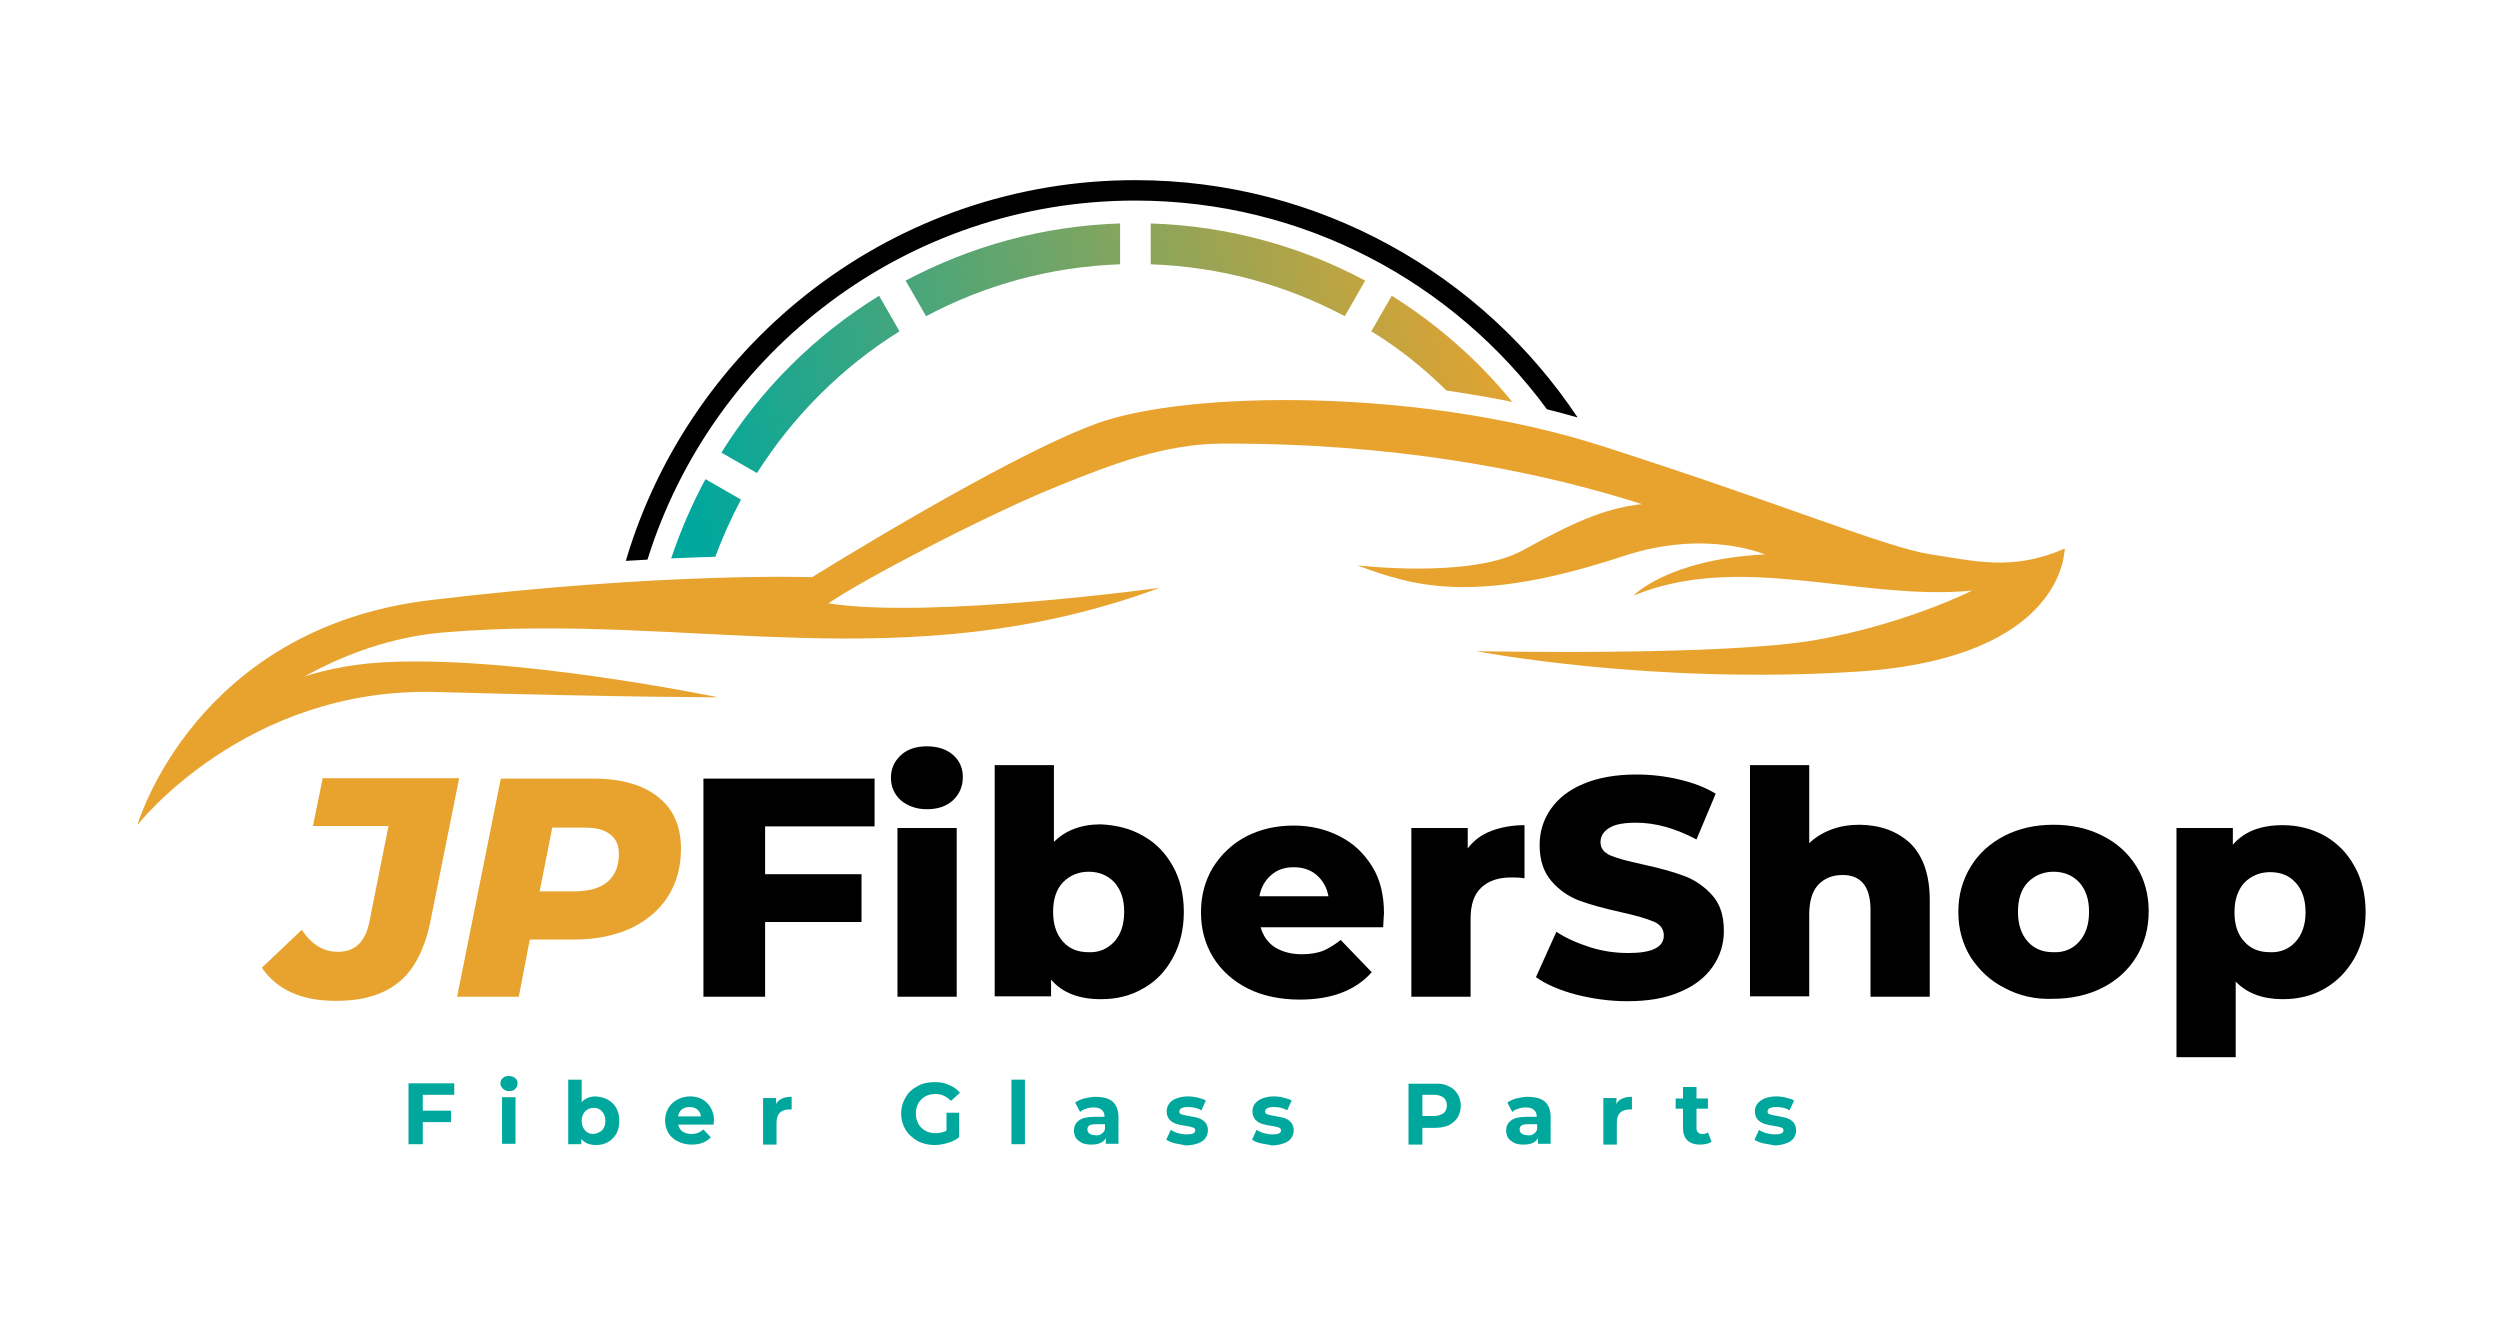<?xml version="1.0" encoding="UTF-8"?> <!-- Generator: Adobe Illustrator 25.2.3, SVG Export Plug-In . SVG Version: 6.00 Build 0) --> <svg xmlns="http://www.w3.org/2000/svg" xmlns:xlink="http://www.w3.org/1999/xlink" version="1.1" id="Layer_1" x="0px" y="0px" viewBox="0 0 612 329" style="enable-background:new 0 0 612 329;" xml:space="preserve"> <style type="text/css"> .st0{fill:#E8A32E;} .st1{fill:#00A79D;} .st2{fill:url(#SVGID_1_);} .st3{fill:url(#SVGID_2_);} .st4{fill:url(#SVGID_3_);} .st5{fill:url(#SVGID_4_);} .st6{fill:url(#SVGID_5_);} </style> <g> <g> <g> <g> <g> <g> <path class="st0" d="M64.1,236.9l9.8-9.3c2.3,3.6,5.3,5.4,8.8,5.4c4.2,0,6.7-2.4,7.7-7.2l4.7-23.6H76.6l2.4-11.7h33.4 l-6.9,34.4c-1.4,7.2-4,12.3-7.7,15.4c-3.7,3.1-8.8,4.7-15.3,4.7C73.9,245.1,67.8,242.3,64.1,236.9z"></path> <path class="st0" d="M161.1,195.1c3.8,3,5.6,7.2,5.6,12.7c0,4.5-1.1,8.4-3.2,11.7c-2.2,3.4-5.2,5.9-9.2,7.8 c-4,1.8-8.6,2.7-13.9,2.7h-10.7l-2.7,14h-15.1l10.7-53.4h22.6C152,190.6,157.4,192.1,161.1,195.1z M148.8,215.8 c1.8-1.6,2.7-3.8,2.7-6.7c0-2.2-0.7-3.8-2.2-4.9c-1.4-1.1-3.5-1.6-6.2-1.6h-7.9l-3.1,15.6h9 C144.4,218.1,147,217.4,148.8,215.8z"></path> <path d="M187.3,202.3V214h23.6v11.7h-23.6V244h-15.1v-53.4h41.9v11.7H187.3z"></path> <path d="M220.5,195.9c-1.6-1.5-2.4-3.3-2.4-5.5c0-2.2,0.8-4,2.4-5.5c1.6-1.5,3.8-2.2,6.4-2.2c2.6,0,4.8,0.7,6.4,2.1 c1.6,1.4,2.4,3.2,2.4,5.4c0,2.3-0.8,4.2-2.4,5.7c-1.6,1.5-3.8,2.2-6.4,2.2C224.3,198.1,222.2,197.3,220.5,195.9z M219.7,202.7 h14.5V244h-14.5V202.7z"></path> <path d="M279.8,204.6c3.1,1.7,5.5,4.2,7.3,7.4c1.8,3.2,2.7,7,2.7,11.2c0,4.3-0.9,8-2.7,11.3c-1.8,3.3-4.2,5.8-7.3,7.5 c-3.1,1.8-6.5,2.6-10.3,2.6c-5.4,0-9.5-1.6-12.2-4.8v4.1h-13.8v-56.6h14.5v18.8c2.8-2.8,6.6-4.3,11.5-4.3 C273.3,202,276.7,202.8,279.8,204.6z M272.8,230.5c1.6-1.8,2.4-4.2,2.4-7.3c0-3.1-0.8-5.4-2.4-7.2c-1.6-1.7-3.7-2.6-6.3-2.6 c-2.5,0-4.6,0.9-6.3,2.6c-1.6,1.7-2.4,4.1-2.4,7.2c0,3.1,0.8,5.5,2.4,7.3c1.6,1.8,3.7,2.6,6.3,2.6 C269.1,233.2,271.1,232.3,272.8,230.5z"></path> <path d="M338.6,227h-30c0.6,2.1,1.8,3.8,3.5,4.9c1.8,1.1,4,1.7,6.6,1.7c2,0,3.7-0.3,5.1-0.8c1.4-0.6,2.9-1.5,4.4-2.7l7.6,7.9 c-4,4.5-9.9,6.7-17.6,6.7c-4.8,0-9.1-0.9-12.7-2.7s-6.5-4.4-8.5-7.6c-2-3.3-3-6.9-3-11.1c0-4.1,1-7.7,2.9-10.9 c2-3.2,4.7-5.8,8.1-7.6c3.5-1.8,7.3-2.7,11.7-2.7c4.1,0,7.9,0.9,11.2,2.6c3.4,1.7,6,4.2,8,7.4c2,3.2,2.9,7.1,2.9,11.5 C338.8,223.5,338.7,224.7,338.6,227z M311.2,214.2c-1.5,1.3-2.5,3-2.9,5.2h16.9c-0.4-2.2-1.4-3.9-2.9-5.2 c-1.5-1.3-3.4-1.9-5.6-1.9C314.5,212.3,312.7,212.9,311.2,214.2z"></path> <path d="M365.1,203.4c2.4-0.9,5.1-1.4,8.1-1.4v13c-1.3-0.2-2.4-0.2-3.3-0.2c-3.1,0-5.5,0.8-7.3,2.5c-1.8,1.7-2.6,4.2-2.6,7.7 v19h-14.5v-41.3h13.8v5C360.8,205.7,362.7,204.3,365.1,203.4z"></path> <path d="M385.9,243.5c-4.1-1.1-7.4-2.5-9.9-4.3l5-11.1c2.4,1.6,5.2,2.8,8.3,3.8c3.2,1,6.3,1.4,9.3,1.4c5.8,0,8.7-1.4,8.7-4.3 c0-1.5-0.8-2.7-2.5-3.4c-1.7-0.7-4.3-1.5-8-2.3c-4-0.9-7.4-1.8-10.1-2.8c-2.7-1-5-2.6-6.9-4.8c-1.9-2.2-2.9-5.1-2.9-8.8 c0-3.3,0.9-6.2,2.7-8.8c1.8-2.6,4.4-4.7,8-6.2c3.5-1.5,7.9-2.3,13-2.3c3.5,0,7,0.4,10.4,1.2c3.4,0.8,6.4,1.9,9,3.5l-4.7,11.2 c-5.1-2.7-10-4.1-14.8-4.1c-3,0-5.2,0.4-6.6,1.3c-1.4,0.9-2.1,2-2.1,3.5c0,1.4,0.8,2.5,2.4,3.2c1.6,0.7,4.2,1.4,7.9,2.2 c4.1,0.9,7.4,1.8,10.1,2.8c2.7,1,5,2.6,6.9,4.7c2,2.2,2.9,5.1,2.9,8.8c0,3.2-0.9,6.1-2.7,8.7c-1.8,2.6-4.4,4.7-8,6.2 c-3.6,1.6-7.9,2.3-13,2.3C394.1,245.1,389.9,244.5,385.9,243.5z"></path> <path d="M467.7,206.5c3.1,3.1,4.7,7.7,4.7,13.8V244h-14.5v-21.3c0-5.6-2.3-8.5-6.8-8.5c-2.5,0-4.5,0.8-6,2.4 c-1.5,1.6-2.2,4.1-2.2,7.3v20h-14.5v-56.6h14.5v19.1c1.6-1.5,3.4-2.6,5.6-3.4s4.4-1.1,6.9-1.1 C460.4,202,464.5,203.5,467.7,206.5z"></path> <path d="M490.8,241.9c-3.6-1.8-6.3-4.4-8.4-7.6c-2-3.3-3-6.9-3-11.1c0-4.1,1-7.7,3-11c2-3.3,4.8-5.8,8.3-7.6 c3.5-1.8,7.5-2.7,12-2.7c4.5,0,8.5,0.9,12,2.7c3.6,1.8,6.3,4.3,8.3,7.5c2,3.2,3,6.9,3,11c0,4.1-1,7.8-3,11.1 c-2,3.3-4.8,5.8-8.3,7.6c-3.6,1.8-7.6,2.7-12,2.7C498.3,244.7,494.4,243.8,490.8,241.9z M509,230.5c1.6-1.8,2.4-4.2,2.4-7.3 c0-3.1-0.8-5.4-2.4-7.2c-1.6-1.7-3.7-2.6-6.3-2.6c-2.5,0-4.6,0.9-6.3,2.6c-1.6,1.7-2.4,4.1-2.4,7.2c0,3.1,0.8,5.5,2.4,7.3 c1.6,1.8,3.7,2.6,6.3,2.6C505.3,233.2,507.4,232.3,509,230.5z"></path> <path d="M569.1,204.6c3.1,1.8,5.5,4.2,7.3,7.5c1.8,3.2,2.7,7,2.7,11.2c0,4.3-0.9,8-2.7,11.2c-1.8,3.2-4.2,5.7-7.3,7.5 c-3.1,1.8-6.5,2.6-10.3,2.6c-4.8,0-8.7-1.4-11.5-4.3v18.5h-14.5v-56.1h13.8v4.1c2.7-3.2,6.8-4.8,12.2-4.8 C562.6,202,566,202.9,569.1,204.6z M562,230.5c1.6-1.8,2.4-4.2,2.4-7.2c0-3-0.8-5.5-2.4-7.2c-1.6-1.8-3.7-2.6-6.3-2.6 c-2.5,0-4.6,0.9-6.3,2.6c-1.6,1.8-2.4,4.2-2.4,7.2c0,3.1,0.8,5.5,2.4,7.2c1.6,1.8,3.7,2.6,6.3,2.6 C558.3,233.2,560.4,232.3,562,230.5z"></path> </g> </g> </g> </g> <g> <path class="st1" d="M103.5,268v3.9h6.9v2.8h-6.9v5.4H100v-14.9h11.2v2.8H103.5z"></path> <path class="st1" d="M123.1,266.5c-0.4-0.4-0.6-0.8-0.6-1.3c0-0.5,0.2-1,0.6-1.3c0.4-0.4,0.9-0.5,1.5-0.5c0.6,0,1.1,0.2,1.5,0.5 c0.4,0.3,0.6,0.8,0.6,1.3c0,0.6-0.2,1-0.6,1.4c-0.4,0.4-0.9,0.5-1.5,0.5C124,267.1,123.5,266.9,123.1,266.5z M122.9,268.6h3.3 v11.4h-3.3V268.6z"></path> <path class="st1" d="M148.8,269.2c0.9,0.5,1.6,1.2,2.1,2.1c0.5,0.9,0.7,1.9,0.7,3.1c0,1.2-0.2,2.2-0.7,3.1 c-0.5,0.9-1.2,1.6-2.1,2.1c-0.9,0.5-1.8,0.7-2.9,0.7c-1.6,0-2.8-0.5-3.6-1.5v1.3h-3.2v-15.8h3.3v5.5c0.8-0.9,2-1.4,3.4-1.4 C146.9,268.5,147.9,268.7,148.8,269.2z M147.4,276.7c0.5-0.6,0.8-1.3,0.8-2.3s-0.3-1.7-0.8-2.3c-0.5-0.6-1.2-0.9-2.1-0.9 c-0.8,0-1.5,0.3-2.1,0.9c-0.5,0.6-0.8,1.3-0.8,2.3s0.3,1.7,0.8,2.3c0.5,0.6,1.2,0.9,2.1,0.9C146.1,277.5,146.8,277.2,147.4,276.7 z"></path> <path class="st1" d="M174.7,275.3H166c0.2,0.7,0.5,1.3,1.1,1.7c0.6,0.4,1.3,0.6,2.2,0.6c0.6,0,1.1-0.1,1.6-0.3 c0.5-0.2,0.9-0.5,1.3-0.8l1.8,1.9c-1.1,1.2-2.6,1.8-4.7,1.8c-1.3,0-2.4-0.3-3.4-0.8c-1-0.5-1.8-1.2-2.3-2.1 c-0.5-0.9-0.8-1.9-0.8-3c0-1.1,0.3-2.1,0.8-3c0.5-0.9,1.3-1.6,2.2-2.1c0.9-0.5,2-0.8,3.1-0.8c1.1,0,2.1,0.2,3,0.7 c0.9,0.5,1.6,1.2,2.1,2.1c0.5,0.9,0.8,1.9,0.8,3.1C174.7,274.4,174.7,274.7,174.7,275.3z M166.9,271.6c-0.5,0.4-0.8,1-0.9,1.7 h5.6c-0.1-0.7-0.4-1.3-0.9-1.7c-0.5-0.4-1.1-0.6-1.9-0.6C168.1,271,167.4,271.2,166.9,271.6z"></path> <path class="st1" d="M191.5,268.9c0.7-0.3,1.4-0.4,2.3-0.4v3.1c-0.4,0-0.6,0-0.7,0c-0.9,0-1.7,0.3-2.2,0.8 c-0.5,0.5-0.8,1.3-0.8,2.4v5.4h-3.3v-11.4h3.2v1.5C190.3,269.6,190.8,269.2,191.5,268.9z"></path> <path class="st1" d="M231.7,272.4h3.1v6c-0.8,0.6-1.7,1.1-2.8,1.4c-1.1,0.3-2.1,0.5-3.2,0.5c-1.5,0-2.9-0.3-4.2-1 c-1.2-0.7-2.2-1.6-2.9-2.7c-0.7-1.2-1.1-2.5-1.1-4c0-1.5,0.4-2.8,1.1-4c0.7-1.2,1.7-2.1,2.9-2.7c1.2-0.7,2.6-1,4.2-1 c1.3,0,2.5,0.2,3.5,0.7c1.1,0.4,2,1.1,2.7,1.9l-2.2,2c-1.1-1.1-2.3-1.7-3.8-1.7c-0.9,0-1.8,0.2-2.5,0.6c-0.7,0.4-1.3,1-1.7,1.7 c-0.4,0.7-0.6,1.6-0.6,2.5c0,0.9,0.2,1.7,0.6,2.5c0.4,0.7,1,1.3,1.7,1.7c0.7,0.4,1.6,0.6,2.5,0.6c1,0,1.9-0.2,2.7-0.6V272.4z"></path> <path class="st1" d="M247.6,264.3h3.3v15.8h-3.3V264.3z"></path> <path class="st1" d="M272.4,269.7c0.9,0.8,1.4,2.1,1.4,3.8v6.5h-3.1v-1.4c-0.6,1.1-1.8,1.6-3.5,1.6c-0.9,0-1.6-0.1-2.3-0.4 c-0.6-0.3-1.1-0.7-1.5-1.2c-0.3-0.5-0.5-1.1-0.5-1.8c0-1.1,0.4-1.9,1.2-2.5c0.8-0.6,2-0.9,3.7-0.9h2.6c0-0.7-0.2-1.3-0.7-1.7 c-0.4-0.4-1.1-0.6-2-0.6c-0.6,0-1.2,0.1-1.8,0.3c-0.6,0.2-1.1,0.4-1.5,0.8l-1.2-2.3c0.6-0.4,1.4-0.8,2.2-1 c0.9-0.2,1.8-0.4,2.7-0.4C270.1,268.5,271.5,268.9,272.4,269.7z M269.6,277.6c0.4-0.3,0.8-0.6,0.9-1.2v-1.2h-2.3 c-1.4,0-2,0.4-2,1.3c0,0.4,0.2,0.8,0.5,1c0.3,0.2,0.8,0.4,1.4,0.4C268.7,278,269.2,277.9,269.6,277.6z"></path> <path class="st1" d="M287.7,279.9c-0.9-0.2-1.6-0.5-2.2-0.9l1.1-2.4c0.5,0.3,1.1,0.6,1.8,0.8c0.7,0.2,1.4,0.3,2.1,0.3 c1.4,0,2.1-0.3,2.1-1c0-0.3-0.2-0.6-0.6-0.7s-1-0.3-1.8-0.4c-0.9-0.1-1.7-0.3-2.3-0.5c-0.6-0.2-1.1-0.5-1.6-1 c-0.4-0.5-0.7-1.1-0.7-2c0-0.7,0.2-1.4,0.6-1.9c0.4-0.6,1-1,1.8-1.3c0.8-0.3,1.7-0.5,2.8-0.5c0.8,0,1.6,0.1,2.4,0.3 s1.5,0.4,2,0.7l-1.1,2.4c-1-0.6-2.1-0.8-3.3-0.8c-0.7,0-1.2,0.1-1.6,0.3c-0.4,0.2-0.5,0.5-0.5,0.8c0,0.4,0.2,0.6,0.6,0.7 c0.4,0.1,1,0.3,1.8,0.4c0.9,0.2,1.7,0.3,2.3,0.5c0.6,0.2,1.1,0.5,1.6,1c0.4,0.5,0.7,1.1,0.7,2c0,0.7-0.2,1.3-0.6,1.9 s-1,1-1.9,1.3c-0.8,0.3-1.8,0.5-2.9,0.5C289.5,280.2,288.6,280.1,287.7,279.9z"></path> <path class="st1" d="M308.7,279.9c-0.9-0.2-1.6-0.5-2.2-0.9l1.1-2.4c0.5,0.3,1.1,0.6,1.8,0.8c0.7,0.2,1.4,0.3,2.1,0.3 c1.4,0,2.1-0.3,2.1-1c0-0.3-0.2-0.6-0.6-0.7c-0.4-0.1-1-0.3-1.8-0.4c-0.9-0.1-1.7-0.3-2.3-0.5c-0.6-0.2-1.1-0.5-1.6-1 c-0.4-0.5-0.7-1.1-0.7-2c0-0.7,0.2-1.4,0.6-1.9s1-1,1.8-1.3c0.8-0.3,1.7-0.5,2.8-0.5c0.8,0,1.6,0.1,2.4,0.3 c0.8,0.2,1.5,0.4,2,0.7l-1.1,2.4c-1-0.6-2.1-0.8-3.3-0.8c-0.7,0-1.2,0.1-1.6,0.3c-0.4,0.2-0.5,0.5-0.5,0.8c0,0.4,0.2,0.6,0.6,0.7 c0.4,0.1,1,0.3,1.8,0.4c0.9,0.2,1.7,0.3,2.3,0.5s1.1,0.5,1.6,1c0.4,0.5,0.7,1.1,0.7,2c0,0.7-0.2,1.3-0.6,1.9s-1,1-1.9,1.3 c-0.8,0.3-1.8,0.5-2.9,0.5C310.6,280.2,309.7,280.1,308.7,279.9z"></path> <path class="st1" d="M354.6,265.9c1,0.4,1.7,1.1,2.2,1.9c0.5,0.8,0.8,1.8,0.8,2.9c0,1.1-0.3,2-0.8,2.9c-0.5,0.8-1.3,1.4-2.2,1.9 c-1,0.4-2.1,0.6-3.4,0.6h-3v4.1h-3.4v-14.9h6.4C352.5,265.2,353.7,265.4,354.6,265.9z M353.4,272.5c0.5-0.4,0.8-1.1,0.8-1.9 c0-0.8-0.3-1.5-0.8-1.9c-0.5-0.4-1.3-0.7-2.4-0.7h-2.8v5.2h2.8C352,273.2,352.8,272.9,353.4,272.5z"></path> <path class="st1" d="M378.2,269.7c0.9,0.8,1.4,2.1,1.4,3.8v6.5h-3.1v-1.4c-0.6,1.1-1.8,1.6-3.5,1.6c-0.9,0-1.6-0.1-2.3-0.4 c-0.6-0.3-1.1-0.7-1.5-1.2c-0.3-0.5-0.5-1.1-0.5-1.8c0-1.1,0.4-1.9,1.2-2.5c0.8-0.6,2-0.9,3.7-0.9h2.6c0-0.7-0.2-1.3-0.7-1.7 c-0.4-0.4-1.1-0.6-2-0.6c-0.6,0-1.2,0.1-1.8,0.3c-0.6,0.2-1.1,0.4-1.5,0.8l-1.2-2.3c0.6-0.4,1.4-0.8,2.2-1 c0.9-0.2,1.8-0.4,2.7-0.4C375.9,268.5,377.3,268.9,378.2,269.7z M375.4,277.6c0.4-0.3,0.8-0.6,0.9-1.2v-1.2h-2.3 c-1.4,0-2,0.4-2,1.3c0,0.4,0.2,0.8,0.5,1c0.3,0.2,0.8,0.4,1.4,0.4C374.5,278,375,277.9,375.4,277.6z"></path> <path class="st1" d="M397.2,268.9c0.7-0.3,1.4-0.4,2.3-0.4v3.1c-0.4,0-0.6,0-0.7,0c-0.9,0-1.7,0.3-2.2,0.8 c-0.5,0.5-0.8,1.3-0.8,2.4v5.4h-3.3v-11.4h3.2v1.5C396,269.6,396.5,269.2,397.2,268.9z"></path> <path class="st1" d="M419,279.5c-0.3,0.2-0.7,0.4-1.2,0.5c-0.5,0.1-1,0.2-1.5,0.2c-1.4,0-2.4-0.3-3.2-1c-0.7-0.7-1.1-1.7-1.1-3.1 v-4.7h-1.8v-2.5h1.8v-2.8h3.3v2.8h2.8v2.5h-2.8v4.7c0,0.5,0.1,0.9,0.4,1.1c0.2,0.3,0.6,0.4,1.1,0.4c0.5,0,1-0.1,1.3-0.4 L419,279.5z"></path> <path class="st1" d="M431.7,279.9c-0.9-0.2-1.6-0.5-2.2-0.9l1.1-2.4c0.5,0.3,1.1,0.6,1.8,0.8c0.7,0.2,1.4,0.3,2.1,0.3 c1.4,0,2.1-0.3,2.1-1c0-0.3-0.2-0.6-0.6-0.7c-0.4-0.1-1-0.3-1.8-0.4c-0.9-0.1-1.7-0.3-2.3-0.5c-0.6-0.2-1.1-0.5-1.6-1 c-0.4-0.5-0.7-1.1-0.7-2c0-0.7,0.2-1.4,0.6-1.9s1-1,1.8-1.3c0.8-0.3,1.7-0.5,2.8-0.5c0.8,0,1.6,0.1,2.4,0.3 c0.8,0.2,1.5,0.4,2,0.7l-1.1,2.4c-1-0.6-2.1-0.8-3.3-0.8c-0.7,0-1.2,0.1-1.6,0.3c-0.4,0.2-0.5,0.5-0.5,0.8c0,0.4,0.2,0.6,0.6,0.7 c0.4,0.1,1,0.3,1.8,0.4c0.9,0.2,1.7,0.3,2.3,0.5s1.1,0.5,1.6,1c0.4,0.5,0.7,1.1,0.7,2c0,0.7-0.2,1.3-0.6,1.9s-1,1-1.9,1.3 c-0.8,0.3-1.8,0.5-2.9,0.5C433.6,280.2,432.6,280.1,431.7,279.9z"></path> </g> </g> <g> <path d="M158.5,137c15.9-50.9,63.4-87.9,119.4-87.9c41.3,0,78,20.1,100.8,51.1c2.5,0.6,5,1.3,7.5,2c-23.3-35-63.2-58.1-108.3-58.1 c-58.9,0-108.8,39.4-124.7,93.2C155,137.2,156.8,137.1,158.5,137z"></path> </g> <g> <linearGradient id="SVGID_1_" gradientUnits="userSpaceOnUse" x1="163.774" y1="99.564" x2="364.819" y2="51.965"> <stop offset="0" style="stop-color:#00A79D"></stop> <stop offset="1" style="stop-color:#E8A32E"></stop> </linearGradient> <path class="st2" d="M281.7,64.7c17.1,0.6,33.2,5.1,47.5,12.7l5-8.7c-15.7-8.4-33.6-13.4-52.5-14V64.7z"></path> <linearGradient id="SVGID_2_" gradientUnits="userSpaceOnUse" x1="160.576" y1="86.055" x2="361.62" y2="38.455"> <stop offset="0" style="stop-color:#00A79D"></stop> <stop offset="1" style="stop-color:#E8A32E"></stop> </linearGradient> <path class="st3" d="M226.7,77.4c14.3-7.6,30.4-12.1,47.5-12.7v-10c-18.9,0.6-36.7,5.6-52.5,14L226.7,77.4z"></path> <linearGradient id="SVGID_3_" gradientUnits="userSpaceOnUse" x1="164.485" y1="102.566" x2="365.529" y2="54.967"> <stop offset="0" style="stop-color:#00A79D"></stop> <stop offset="1" style="stop-color:#E8A32E"></stop> </linearGradient> <path class="st4" d="M176.6,110.8l8.7,5c8.9-14,20.8-25.9,34.9-34.7l-5-8.7C199.5,82.1,186.3,95.2,176.6,110.8z"></path> <linearGradient id="SVGID_4_" gradientUnits="userSpaceOnUse" x1="170.771" y1="129.116" x2="371.815" y2="81.517"> <stop offset="0" style="stop-color:#00A79D"></stop> <stop offset="1" style="stop-color:#E8A32E"></stop> </linearGradient> <path class="st5" d="M340.7,72.4l-5,8.7c6.7,4.1,12.8,9,18.4,14.5c5.4,0.8,10.8,1.7,16.1,2.8C361.9,88.2,351.9,79.4,340.7,72.4z"></path> <linearGradient id="SVGID_5_" gradientUnits="userSpaceOnUse" x1="170.411" y1="127.599" x2="371.456" y2="79.999"> <stop offset="0" style="stop-color:#00A79D"></stop> <stop offset="1" style="stop-color:#E8A32E"></stop> </linearGradient> <path class="st6" d="M164.3,136.7c3.9-0.2,7.5-0.3,10.8-0.4c1.8-4.8,3.9-9.5,6.3-14l-8.7-5C169.4,123.4,166.6,129.9,164.3,136.7z"></path> </g> <g> <path class="st0" d="M432.2,135.8c0,0-14.3-6.4-34.7,0.3c-36.3,12-51.4,7.5-65.2,2.3c0,0,27.6,3.3,40.3-3.6 c15.7-8.6,25.4-13.2,41.5-11.2c16,2.1,18.8,4.7,18.8,4.7l1.7,1.8L432.2,135.8z"></path> <path class="st0" d="M505.4,134.4c0,0,0.4,26.6-50.5,30c-50.9,3.3-93.5-5-93.5-5s61,1.3,83.5-2.8c22.5-4.1,38.2-12.2,38.2-12.2 L505.4,134.4z"></path> <path class="st0" d="M33.7,201.9c0,0,26.3-33.7,72.9-32.5c46.7,1.3,69.2,1.3,69.2,1.3s-51.2-10.6-83-8.5 C61,164.3,39.6,184.2,33.7,201.9z"></path> <path class="st0" d="M298.9,108.6c-13.9,0.1-26.8,5.1-39.7,10.3c-17.5,7-48.7,23.4-56.4,28.8c24.9,3.9,81.1-3.8,81.1-3.8 c-62.6,23.1-114.8,5.9-175.1,10.9c-44.9,3.7-75.1,47-75.1,47s13.9-48,71.7-54.9s93.4-5.6,93.4-5.6s47.1-29.4,69.6-37.6 c22.5-8.2,79.3-8.7,123.5,5.4c44.1,14.1,70,25,80.7,26.6c10.7,1.6,20.1,4.2,32.8-1.4c0,0,1,8.9-25.4,10.5 c-26.4,1.6-54.7-9.5-80.1,1c0,0,8.3-8.9,32.4-10.1C432.2,135.8,384.1,108.2,298.9,108.6z"></path> </g> </g> </svg> 